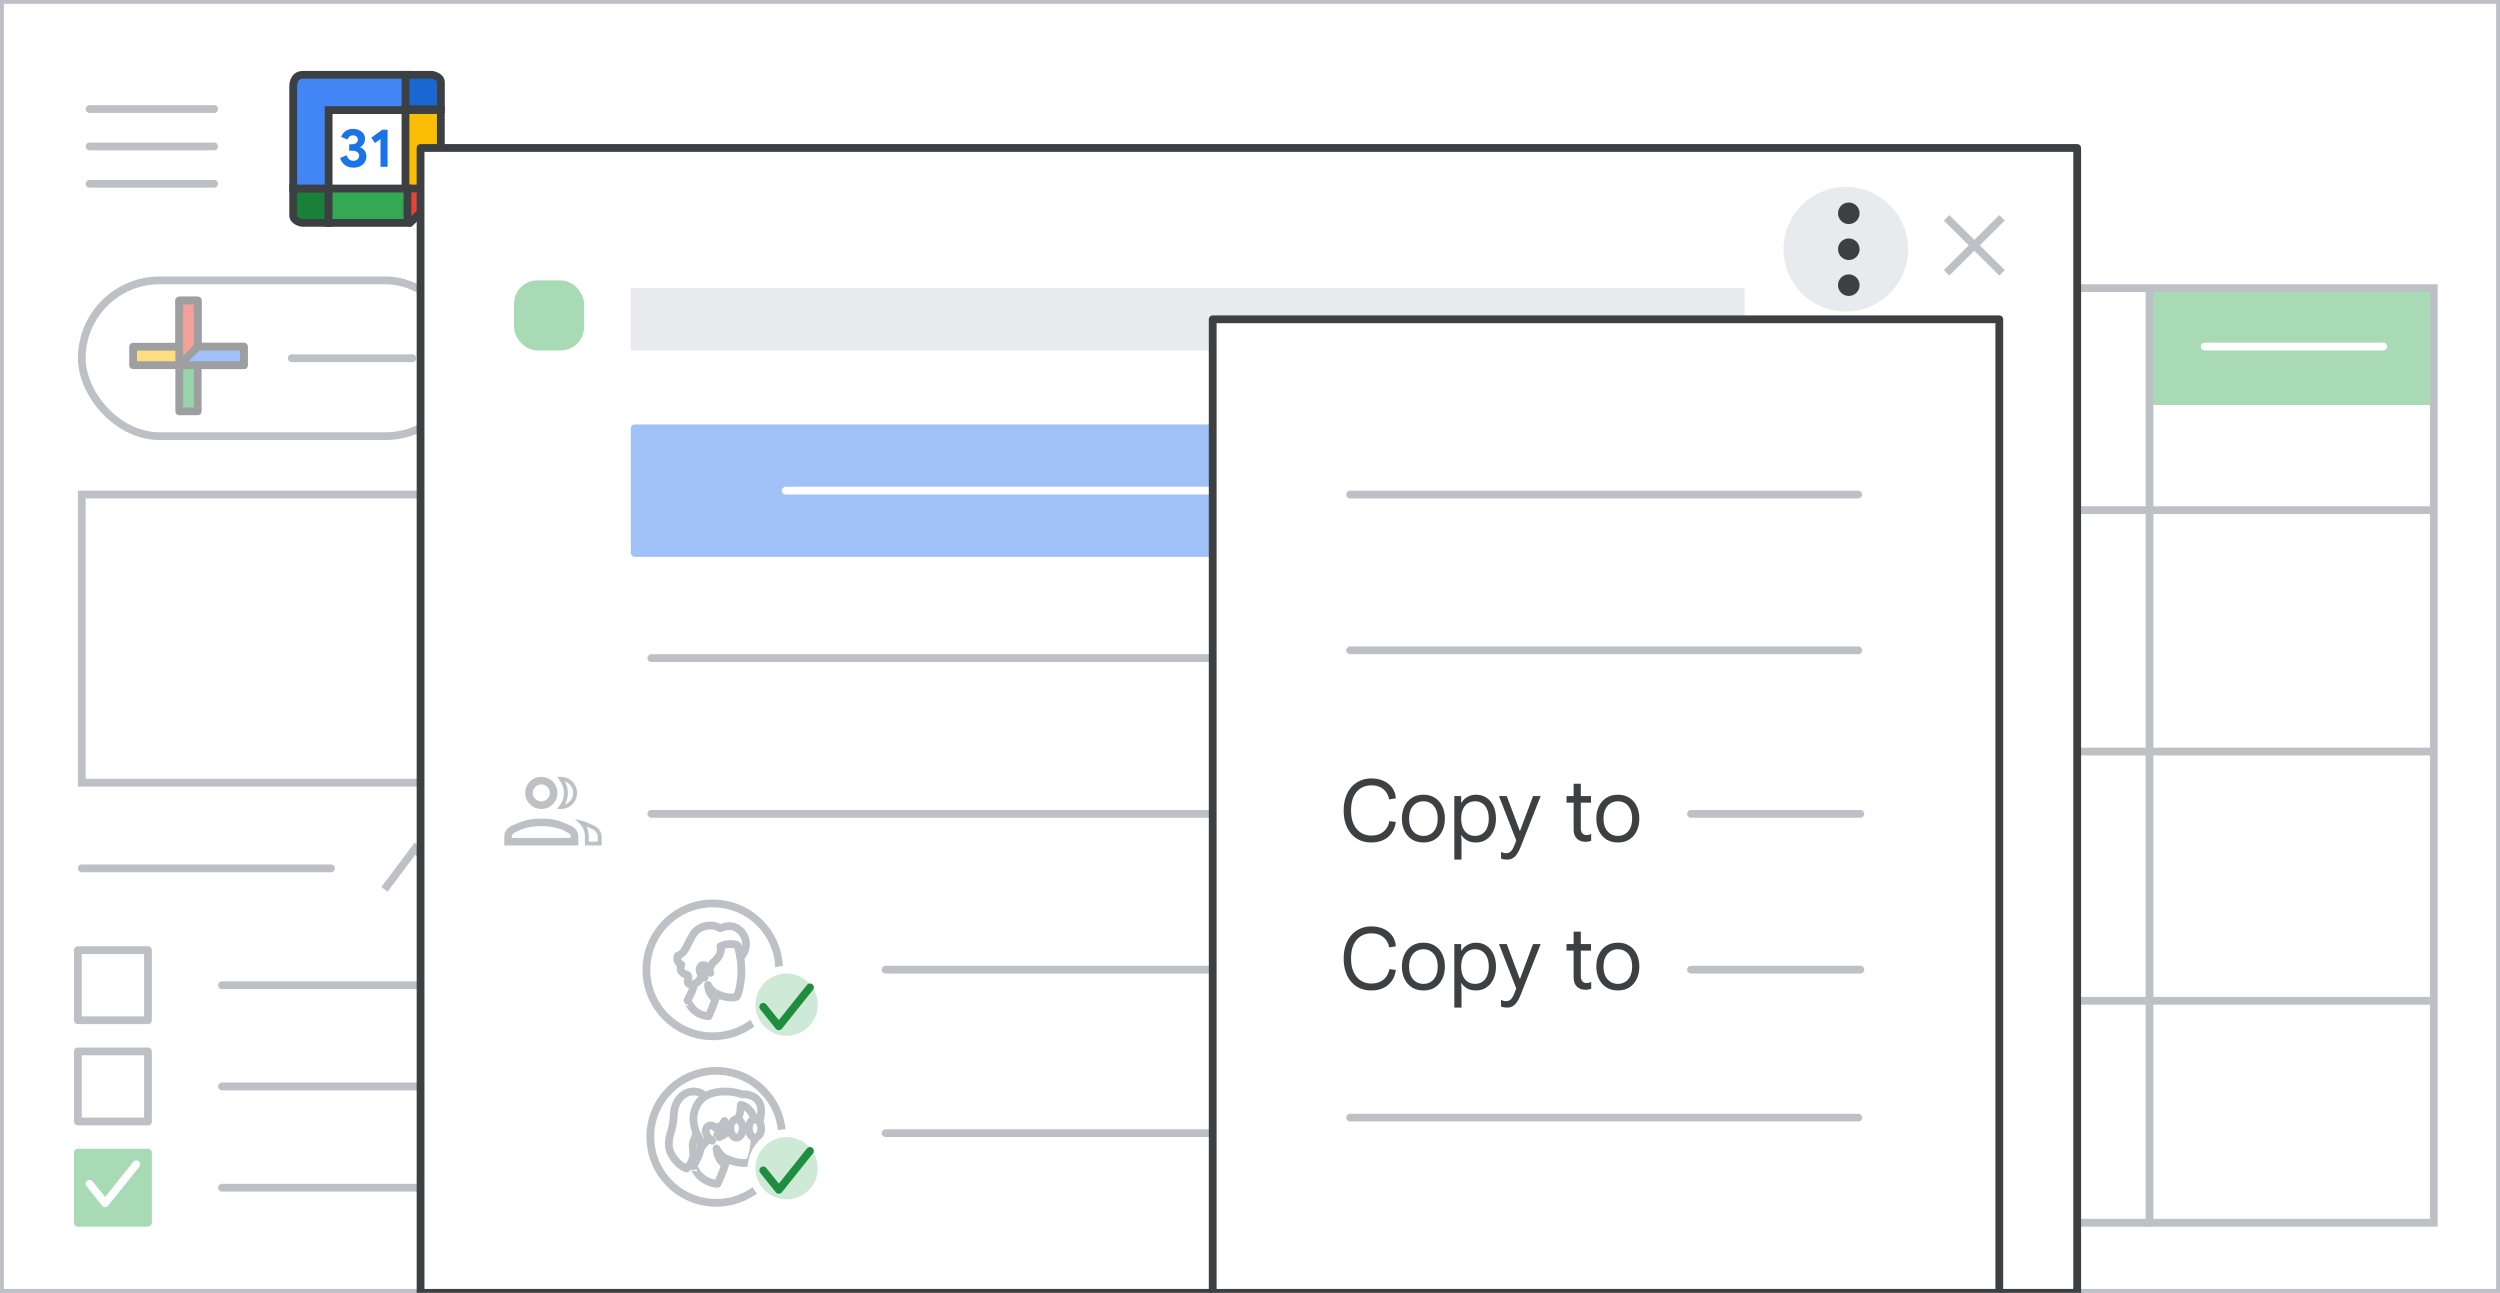 <svg width="321" height="166" viewBox="0 0 321 166" fill="none" xmlns="http://www.w3.org/2000/svg">
<rect x="0" y="0" width="321" height="166" fill="#333333" stroke="none"/>
<g id="calendar-sw-copy-to" clip-path="url(#clip0_1_44254)">
<rect id="border and background" width="321" height="166" fill="white" stroke="#BDC1C6" stroke-linejoin="round"/>
<g id="compose button">
<rect id="Rectangle Copy" x="10.5" y="36" width="49" height="20" rx="10" fill="white" stroke="#BDC1C6"/>
<path id="Line Copy 7" d="M37.45 46H52.955" stroke="#BDC1C6" stroke-linecap="round"/>
<g id="Plus" opacity="0.5">
<g id="Group">
<g id="Rectangle 2">
<rect id="Rectangle" x="23.018" y="38.593" width="2.37" height="14.222" fill="#34A853" stroke="#3C4043" stroke-linejoin="round"/>
</g>
<rect id="Rectangle_2" x="31.315" y="44.519" width="2.37" height="14.222" transform="rotate(90 31.315 44.519)" fill="#FBBC04" stroke="#3C4043" stroke-linejoin="round"/>
<path id="Rectangle_3" fill-rule="evenodd" clip-rule="evenodd" d="M23.018 38.593H25.389V45.704L23.018 46.889V38.593Z" fill="#EA4335" stroke="#3C4043" stroke-linejoin="round"/>
<path id="Rectangle_4" fill-rule="evenodd" clip-rule="evenodd" d="M31.315 44.519V46.889H23.018L25.389 44.519H31.315Z" fill="#4285F4" stroke="#3C4043" stroke-linejoin="round"/>
</g>
</g>
</g>
<rect id="Rectangle_5" x="145" y="106" width="35" height="15" fill="#FDE293"/>
<rect id="Rectangle_6" x="104" y="65" width="35" height="11" fill="#BDC1C6"/>
<rect id="Rectangle_7" opacity="0.8" x="139" y="117" width="34" height="11" fill="#BDC1C6"/>
<rect id="Rectangle_8" x="276" y="37" width="36" height="15" fill="#A8DAB5"/>
<path id="Line 25" d="M283.091 44.5H306" stroke="white" stroke-linecap="round"/>
<g id="calendar grid">
<path id="Line 4" d="M70.632 65.5H312" stroke="#BDC1C6" stroke-linecap="square"/>
<path id="Line 4_2" d="M70.632 96.5H312" stroke="#BDC1C6" stroke-linecap="square"/>
<path id="Line 4_3" d="M70.632 128.5H312" stroke="#BDC1C6" stroke-linecap="square"/>
<path id="Line" d="M104 38V156.998" stroke="#BDC1C6" stroke-linecap="square"/>
<path id="Line_2" d="M139 38V156.998" stroke="#BDC1C6" stroke-linecap="square"/>
<path id="Line_3" d="M173 38V156.998" stroke="#BDC1C6" stroke-linecap="square"/>
<path id="Line_4" d="M209 38V156.998" stroke="#BDC1C6" stroke-linecap="square"/>
<path id="Line_5" d="M244 38V156.998" stroke="#BDC1C6" stroke-linecap="square"/>
<path id="Line_6" d="M276 38V156.998" stroke="#BDC1C6" stroke-linecap="square"/>
</g>
<rect id="calendar border" x="70.5" y="37" width="242" height="120" stroke="#BDC1C6"/>
<path id="Line Copy 6" d="M28.5 126.5H57.5" stroke="#BDC1C6" stroke-linecap="round"/>
<path id="Line Copy 6_2" d="M28.5 139.5H57.5" stroke="#BDC1C6" stroke-linecap="round"/>
<path id="Line Copy 6_3" d="M28.5 152.5H57.5" stroke="#BDC1C6" stroke-linecap="round"/>
<rect id="checkbox" x="10" y="122" width="9" height="9" stroke="#BDC1C6" stroke-linejoin="round"/>
<rect id="checkbox_2" x="10" y="135" width="9" height="9" stroke="#BDC1C6" stroke-linejoin="round"/>
<rect id="checkbox_3" x="10" y="148" width="9" height="9" fill="#A8DAB5" stroke="#A8DAB5" stroke-linejoin="round"/>
<path id="checkmark" d="M11.5 152L13.5 154.5L17.5 149.5" stroke="white" stroke-linecap="round" stroke-linejoin="round"/>
<g id="my calendars">
<path id="my calendars arrow" d="M49.365 114.191L53.288 108.96L57.865 114.191" stroke="#BDC1C6"/>
<path id="my calendars line" d="M10.5 111.5H42.5" stroke="#BDC1C6" stroke-linecap="round"/>
</g>
<g id="Calendar icon - illustrated">
<path id="Path 5" fill-rule="evenodd" clip-rule="evenodd" d="M37.647 24.206H42.195V28.616H38.79C38.79 28.616 37.646 28.438 37.646 27.66C37.646 26.882 37.647 24.206 37.647 24.206Z" fill="#188038" stroke="#3C4043"/>
<rect id="white bg" x="42.195" y="14.031" width="10.435" height="10.435" fill="white"/>
<path id="Path" fill-rule="evenodd" clip-rule="evenodd" d="M52.318 14.134H42.195V24.206H37.647V11.05C37.647 11.05 37.611 9.605 38.893 9.605C40.175 9.605 52.318 9.605 52.318 9.605V14.134Z" fill="#4285F4" stroke="#3C4043"/>
<g id="31">
<path id="Path_2" d="M45.377 21.53C44.973 21.53 44.617 21.423 44.309 21.21C44 20.996 43.788 20.686 43.672 20.277L44.535 19.937C44.59 20.164 44.69 20.339 44.834 20.462C44.978 20.585 45.159 20.646 45.377 20.646C45.576 20.646 45.749 20.586 45.895 20.465C46.041 20.345 46.114 20.192 46.114 20.006C46.114 19.807 46.036 19.648 45.881 19.53C45.725 19.411 45.516 19.352 45.251 19.352H44.841V18.524H45.217C45.421 18.524 45.593 18.474 45.735 18.371C45.876 18.269 45.947 18.121 45.947 17.926C45.947 17.768 45.889 17.639 45.773 17.537C45.657 17.435 45.509 17.384 45.328 17.384C45.138 17.384 44.985 17.435 44.869 17.537C44.753 17.639 44.672 17.766 44.625 17.919L43.797 17.578C43.895 17.3 44.075 17.059 44.337 16.855C44.599 16.651 44.931 16.549 45.335 16.549C45.632 16.549 45.897 16.605 46.131 16.716C46.365 16.827 46.547 16.979 46.677 17.171C46.807 17.364 46.872 17.581 46.872 17.822C46.872 18.077 46.813 18.295 46.695 18.476C46.577 18.657 46.434 18.789 46.267 18.872V18.928C46.499 19.021 46.687 19.167 46.83 19.366C46.974 19.566 47.046 19.807 47.046 20.09C47.046 20.363 46.977 20.609 46.837 20.827C46.698 21.045 46.502 21.217 46.25 21.342C45.997 21.467 45.706 21.53 45.377 21.53Z" fill="#1A73E8"/>
<path id="Path_3" d="M48.855 17.85L48.139 18.371L47.679 17.669L49.078 16.66H49.767V21.418H48.855V17.85Z" fill="#1A73E8"/>
</g>
<path id="Path 5_2" fill-rule="evenodd" clip-rule="evenodd" d="M56.612 14.015H52.064V9.605H55.469C55.469 9.605 56.613 9.783 56.613 10.561C56.613 11.339 56.612 14.015 56.612 14.015Z" fill="#1967D2" stroke="#3C4043"/>
<path id="Path 3" fill-rule="evenodd" clip-rule="evenodd" d="M52.065 29V24.324H56.95L52.065 29Z" fill="#EA4335"/>
<path id="Line_7" d="M56.6 24.652L52.653 28.617" stroke="#3C4043" stroke-linecap="round"/>
<path id="Path 2" fill-rule="evenodd" clip-rule="evenodd" d="M52.065 14.134H56.605V24.206H52.065L52.065 14.134Z" fill="#FBBC04" stroke="#3C4043"/>
<path id="Path 4" fill-rule="evenodd" clip-rule="evenodd" d="M42.195 24.206V28.616H52.318V24.206H42.195Z" fill="#34A853" stroke="#3C4043"/>
</g>
<rect id="Rectangle_9" x="10.5" y="63.5" width="47" height="37" stroke="#BDC1C6"/>
<g id="popup">
<rect id="popup bg" x="54" y="19" width="212.711" height="147" fill="white"/>
<circle id="Oval" cx="237" cy="32" r="8" fill="#E8EAED"/>
<g id="UI/header-light-grey">
<rect id="Rectangle_10" x="81" y="37" width="143" height="8" fill="#E8EAED"/>
</g>
<rect id="Rectangle_11" x="66" y="36" width="9" height="9" rx="3" fill="#A8DAB5"/>
<g id="group_BASELINE_P900_24dp">
<path id="Shape" d="M68.219 103.09L68.395 102.913L68.395 102.913L68.219 103.09ZM68.219 100.528L68.395 100.705L68.395 100.705L68.219 100.528ZM70.79 100.528L70.967 100.351L70.79 100.528ZM70.79 103.09L70.614 102.913L70.79 103.09ZM65 108.308H64.75V108.558H65V108.308ZM74.008 108.308V108.558H74.258V108.308H74.008ZM73.782 106.708L73.98 106.555L73.979 106.555L73.782 106.708ZM73.168 106.231L73.276 106.005L73.274 106.004L73.168 106.231ZM71.546 105.602L71.619 105.363L71.619 105.363L71.546 105.602ZM67.463 105.602L67.39 105.363L67.39 105.363L67.463 105.602ZM65.84 106.231L65.734 106.004L65.733 106.005L65.84 106.231ZM65.227 106.708L65.425 106.861L65.425 106.861L65.227 106.708ZM74.647 105.628L74.71 105.386L73.817 105.154L74.471 105.805L74.647 105.628ZM75.403 105.887L75.502 105.658L75.502 105.657L75.403 105.887ZM75.168 106.432L74.936 106.523L75.168 106.432ZM75.353 108.308H75.103V108.558H75.353V108.308ZM77 108.308V108.558H77.25V108.308H77ZM76.773 106.733L76.569 106.878L76.569 106.879L76.773 106.733ZM76.16 106.231L76.052 106.456V106.456L76.16 106.231ZM73.311 103.09L73.135 102.913V102.913L73.311 103.09ZM73.311 100.528L73.135 100.705V100.705L73.311 100.528ZM72.025 100V99.75H71.541L71.821 100.145L72.025 100ZM72.488 100.854L72.721 100.763L72.721 100.763L72.488 100.854ZM72.496 102.772L72.731 102.858L72.731 102.858L72.496 102.772ZM72.025 103.618L71.829 103.463L71.511 103.868H72.025V103.618ZM73.538 107.839V108.089H73.788V107.839H73.538ZM65.471 107.839H65.221V108.089H65.471V107.839ZM73.412 107.001L73.619 106.86L73.618 106.86L73.412 107.001ZM72.933 106.633L72.813 106.852L72.817 106.854L72.933 106.633ZM71.42 106.038L71.483 105.796L71.483 105.796L71.42 106.038ZM67.588 106.038L67.525 105.796L67.525 105.796L67.588 106.038ZM66.076 106.633L66.191 106.854L66.195 106.852L66.076 106.633ZM65.597 107.001L65.803 107.143L65.803 107.142L65.597 107.001ZM70.454 102.755L70.631 102.932L70.454 102.755ZM68.555 102.755L68.732 102.578L68.731 102.578L68.555 102.755ZM68.555 100.863L68.731 101.04L68.732 101.04L68.555 100.863ZM70.454 100.863L70.631 100.686L70.454 100.863ZM68.042 103.267C68.442 103.666 68.935 103.868 69.504 103.868V103.368C69.065 103.368 68.701 103.218 68.395 102.913L68.042 103.267ZM67.439 101.809C67.439 102.377 67.642 102.868 68.043 103.267L68.395 102.913C68.09 102.609 67.939 102.246 67.939 101.809H67.439ZM68.043 100.351C67.642 100.75 67.439 101.241 67.439 101.809H67.939C67.939 101.372 68.09 101.009 68.395 100.705L68.043 100.351ZM69.504 99.75C68.935 99.75 68.442 99.952 68.042 100.351L68.395 100.705C68.701 100.4 69.065 100.25 69.504 100.25V99.75ZM70.967 100.351C70.566 99.952 70.074 99.75 69.504 99.75V100.25C69.943 100.25 70.308 100.4 70.614 100.705L70.967 100.351ZM71.569 101.809C71.569 101.241 71.367 100.75 70.967 100.351L70.614 100.705C70.919 101.009 71.069 101.372 71.069 101.809H71.569ZM70.967 103.267C71.367 102.868 71.569 102.377 71.569 101.809H71.069C71.069 102.246 70.919 102.609 70.614 102.913L70.967 103.267ZM69.504 103.868C70.074 103.868 70.566 103.666 70.967 103.267L70.614 102.913C70.308 103.218 69.943 103.368 69.504 103.368V103.868ZM65.25 108.308V107.437H64.75V108.308H65.25ZM74.008 108.058H65V108.558H74.008V108.058ZM73.758 107.437V108.308H74.258V107.437H73.758ZM73.584 106.861C73.696 107.005 73.758 107.192 73.758 107.437H74.258C74.258 107.101 74.17 106.802 73.98 106.555L73.584 106.861ZM73.061 106.456C73.288 106.565 73.46 106.701 73.584 106.861L73.979 106.555C73.8 106.324 73.563 106.142 73.276 106.005L73.061 106.456ZM71.473 105.841C71.993 106 72.523 106.205 73.062 106.457L73.274 106.004C72.715 105.743 72.163 105.529 71.619 105.363L71.473 105.841ZM69.504 105.61C70.32 105.61 70.973 105.69 71.473 105.842L71.619 105.363C71.055 105.192 70.347 105.11 69.504 105.11V105.61ZM67.535 105.842C68.035 105.69 68.689 105.61 69.504 105.61V105.11C68.661 105.11 67.954 105.192 67.39 105.363L67.535 105.842ZM65.946 106.457C66.486 106.205 67.015 106 67.535 105.841L67.39 105.363C66.845 105.529 66.293 105.743 65.734 106.004L65.946 106.457ZM65.425 106.861C65.549 106.701 65.72 106.565 65.948 106.456L65.733 106.005C65.445 106.142 65.208 106.324 65.029 106.555L65.425 106.861ZM65.25 107.437C65.25 107.192 65.313 107.005 65.425 106.861L65.03 106.555C64.838 106.801 64.75 107.101 64.75 107.437H65.25ZM74.584 105.87C74.83 105.934 75.07 106.016 75.305 106.117L75.502 105.657C75.244 105.547 74.98 105.456 74.71 105.386L74.584 105.87ZM75.401 106.34C75.266 105.997 75.073 105.7 74.823 105.451L74.471 105.805C74.669 106.002 74.824 106.241 74.936 106.523L75.401 106.34ZM75.603 107.437C75.603 107.05 75.536 106.684 75.401 106.34L74.936 106.523C75.046 106.805 75.103 107.109 75.103 107.437H75.603ZM75.603 108.308V107.437H75.103V108.308H75.603ZM77 108.058H75.353V108.558H77V108.058ZM76.75 107.437V108.308H77.25V107.437H76.75ZM76.569 106.879C76.691 107.049 76.75 107.233 76.75 107.437H77.25C77.25 107.127 77.157 106.842 76.976 106.588L76.569 106.879ZM76.052 106.456C76.275 106.563 76.445 106.704 76.569 106.878L76.976 106.588C76.798 106.338 76.559 106.144 76.267 106.005L76.052 106.456ZM75.304 106.117C75.548 106.222 75.797 106.335 76.052 106.456L76.267 106.005C76.007 105.881 75.752 105.765 75.502 105.658L75.304 106.117ZM73.59 101.809C73.59 102.246 73.44 102.609 73.135 102.913L73.488 103.267C73.888 102.868 74.09 102.377 74.09 101.809H73.59ZM73.135 100.705C73.44 101.009 73.59 101.372 73.59 101.809H74.09C74.09 101.241 73.888 100.75 73.488 100.351L73.135 100.705ZM72.025 100.25C72.464 100.25 72.829 100.4 73.135 100.705L73.488 100.351C73.087 99.952 72.595 99.75 72.025 99.75V100.25ZM72.721 100.763C72.595 100.442 72.431 100.14 72.229 99.855L71.821 100.145C72 100.396 72.145 100.663 72.255 100.945L72.721 100.763ZM72.914 101.809C72.914 101.444 72.85 101.095 72.721 100.763L72.255 100.945C72.361 101.216 72.414 101.504 72.414 101.809H72.914ZM72.731 102.858C72.853 102.523 72.914 102.172 72.914 101.809H72.414C72.414 102.115 72.363 102.408 72.261 102.687L72.731 102.858ZM72.222 103.772C72.44 103.495 72.61 103.19 72.731 102.858L72.261 102.687C72.158 102.969 72.014 103.227 71.829 103.463L72.222 103.772ZM73.135 102.913C72.829 103.218 72.464 103.368 72.025 103.368V103.868C72.595 103.868 73.087 103.666 73.488 103.267L73.135 102.913ZM73.538 107.589H65.471V108.089H73.538V107.589ZM73.288 107.437V107.839H73.788V107.437H73.288ZM73.206 107.142C73.258 107.218 73.288 107.313 73.288 107.437H73.788C73.788 107.226 73.734 107.03 73.619 106.86L73.206 107.142ZM72.817 106.854C73.04 106.971 73.156 107.071 73.206 107.143L73.618 106.86C73.499 106.686 73.296 106.54 73.049 106.411L72.817 106.854ZM71.357 106.28C71.876 106.415 72.361 106.606 72.813 106.852L73.052 106.413C72.563 106.146 72.04 105.941 71.483 105.796L71.357 106.28ZM69.504 106.079C70.229 106.079 70.846 106.147 71.358 106.28L71.483 105.796C70.919 105.65 70.258 105.579 69.504 105.579V106.079ZM67.651 106.28C68.163 106.147 68.779 106.079 69.504 106.079V105.579C68.75 105.579 68.089 105.65 67.525 105.796L67.651 106.28ZM66.195 106.852C66.647 106.606 67.132 106.415 67.651 106.28L67.525 105.796C66.968 105.941 66.445 106.146 65.956 106.413L66.195 106.852ZM65.803 107.142C65.852 107.07 65.968 106.971 66.191 106.854L65.96 106.411C65.713 106.54 65.509 106.686 65.391 106.86L65.803 107.142ZM65.721 107.437C65.721 107.313 65.751 107.219 65.803 107.143L65.391 106.86C65.275 107.029 65.221 107.225 65.221 107.437H65.721ZM65.721 107.839V107.437H65.221V107.839H65.721ZM69.504 103.399C69.941 103.399 70.32 103.241 70.631 102.932L70.278 102.578C70.061 102.794 69.807 102.899 69.504 102.899V103.399ZM68.378 102.932C68.688 103.241 69.068 103.399 69.504 103.399V102.899C69.201 102.899 68.948 102.794 68.732 102.578L68.378 102.932ZM67.91 101.809C67.91 102.245 68.068 102.624 68.379 102.932L68.731 102.578C68.514 102.362 68.41 102.11 68.41 101.809H67.91ZM68.379 100.686C68.068 100.994 67.91 101.373 67.91 101.809H68.41C68.41 101.508 68.514 101.256 68.731 101.04L68.379 100.686ZM69.504 100.219C69.068 100.219 68.688 100.377 68.378 100.686L68.732 101.04C68.948 100.824 69.201 100.719 69.504 100.719V100.219ZM70.631 100.686C70.32 100.377 69.941 100.219 69.504 100.219V100.719C69.807 100.719 70.061 100.824 70.278 101.04L70.631 100.686ZM71.099 101.809C71.099 101.373 70.94 100.995 70.631 100.686L70.278 101.04C70.494 101.256 70.599 101.507 70.599 101.809H71.099ZM70.631 102.932C70.94 102.623 71.099 102.244 71.099 101.809H70.599C70.599 102.11 70.494 102.362 70.278 102.578L70.631 102.932Z" fill="#BDC1C6"/>
</g>
<g id="UI button" opacity="0.5">
<rect id="Rectangle_12" x="81.5" y="55" width="112" height="16" fill="#4285F4" stroke="#4285F4" stroke-linejoin="round"/>
<path id="Line_8" d="M100.885 63H174.427" stroke="white" stroke-linecap="round"/>
</g>
<rect id="popup border" x="54" y="19" width="212.711" height="147" stroke="#3C4043" stroke-linejoin="round"/>
<g id="People/profile1 greyscale">
<ellipse id="Oval_2" cx="91.521" cy="124.53" rx="8.521" ry="8.53" fill="white" stroke="#BDC1C6"/>
<g id="Group 25">
<path id="Stroke 3" fill-rule="evenodd" clip-rule="evenodd" d="M90.982 130.492C90.982 130.492 91.688 129.024 92.034 127.612C92.034 127.612 93.514 128.339 94.566 127.99C94.566 127.99 95.022 127.347 95.174 125.32C95.257 124.299 95.119 122.747 94.842 121.797C94.538 120.72 93.5 119.993 91.799 120.259C89.488 120.608 88.423 121.894 88.852 124.117C89.35 126.76 89.087 126.76 88.284 128.465C88.298 128.465 88.852 130.31 90.982 130.492Z" stroke="#BDC1C6" stroke-linecap="round" stroke-linejoin="round"/>
<path id="Stroke 5" d="M90.761 124.145C90.761 124.145 90.553 123.88 90.263 123.921C89.972 123.963 89.778 124.257 89.806 124.579C89.82 124.9 90.124 125.347 90.47 125.529" stroke="#BDC1C6" stroke-linecap="round" stroke-linejoin="round"/>
<path id="Fill 7" fill-rule="evenodd" clip-rule="evenodd" d="M91.868 128.227C91.868 128.227 91.024 127.864 90.899 126.48C90.899 126.48 91.314 127.305 92.048 127.612C92.048 127.612 92.006 127.766 91.978 127.892C91.923 128.032 91.868 128.227 91.868 128.227Z" fill="#BDC1C6"/>
<path id="Stroke 9" fill-rule="evenodd" clip-rule="evenodd" d="M91.868 128.227C91.868 128.227 91.024 127.864 90.899 126.48C90.899 126.48 91.314 127.305 92.048 127.612C92.048 127.612 92.006 127.766 91.978 127.892C91.923 128.032 91.868 128.227 91.868 128.227Z" stroke="#BDC1C6" stroke-linecap="round" stroke-linejoin="round"/>
<path id="Fill 11" fill-rule="evenodd" clip-rule="evenodd" d="M90.055 125.166C90.055 125.166 89.972 126.298 88.769 126.41C88.575 126.424 88.132 126.312 88.353 125.725C88.478 125.417 88.367 125.152 88.063 125.11C87.731 125.054 87.15 124.676 87.482 123.852C87.482 123.852 86.721 123.516 87.025 122.719C87.025 122.719 87.371 122.663 87.828 122.118C88.132 121.74 88.395 120.999 88.976 120.021C89.682 118.819 91.425 118.511 92.49 119.196C92.49 119.196 94.012 118.315 95.188 119.643C96.226 120.832 95.742 122.342 95.064 122.915C95.064 122.915 94.912 121.74 94.662 121.349C94.662 121.349 93.597 120.958 92.504 121.503C92.504 121.503 92.947 122.495 91.522 123.614C91.522 123.614 90.858 124.481 91.217 124.914C91.217 124.914 90.719 124.676 90.775 124.145C90.775 124.145 90.636 123.921 90.277 123.921C90.069 123.921 89.82 124.159 89.82 124.579C89.806 124.816 90.055 125.166 90.055 125.166Z" fill="white"/>
<path id="Stroke 13" fill-rule="evenodd" clip-rule="evenodd" d="M90.055 125.166C90.055 125.166 89.972 126.298 88.769 126.41C88.575 126.424 88.132 126.312 88.353 125.725C88.478 125.417 88.367 125.152 88.063 125.11C87.731 125.054 87.15 124.676 87.482 123.852C87.482 123.852 86.721 123.516 87.025 122.719C87.025 122.719 87.371 122.663 87.828 122.118C88.132 121.74 88.395 120.999 88.976 120.021C89.682 118.819 91.425 118.511 92.49 119.196C92.49 119.196 94.012 118.315 95.188 119.643C96.226 120.832 95.742 122.342 95.064 122.915C95.064 122.915 94.912 121.74 94.662 121.349C94.662 121.349 93.597 120.958 92.504 121.503C92.504 121.503 92.947 122.495 91.522 123.614C91.522 123.614 90.858 124.481 91.217 124.914C91.217 124.914 90.719 124.676 90.775 124.145C90.775 124.145 90.636 123.921 90.277 123.921C90.069 123.921 89.82 124.159 89.82 124.579C89.806 124.816 90.055 125.166 90.055 125.166Z" stroke="#BDC1C6" stroke-linecap="round" stroke-linejoin="round"/>
</g>
</g>
<g id="People/profile8 greyscale">
<g id="Group 22 Copy 7">
<ellipse id="Oval_3" cx="91.963" cy="145.972" rx="8.463" ry="8.472" fill="white" stroke="#BDC1C6"/>
</g>
<path id="Fill 1" fill-rule="evenodd" clip-rule="evenodd" d="M90.825 141.093C90.825 141.093 90.224 140.064 88.931 140.155C87.637 140.245 86.559 141.365 86.497 143.301C86.436 145.237 85.789 145.706 85.881 147.083C85.974 148.459 87.283 149.761 88.16 150.033C88.16 150.033 88.576 149.624 88.761 149.246C89.023 148.702 89.085 148.384 88.961 147.325C88.884 146.614 89.131 146.463 89.547 145.253C89.963 144.043 91.549 142.696 90.825 141.093Z" fill="white"/>
<path id="Stroke 3_2" fill-rule="evenodd" clip-rule="evenodd" d="M90.825 141.093C90.825 141.093 90.224 140.064 88.931 140.155C87.637 140.245 86.559 141.365 86.497 143.301C86.436 145.237 85.789 145.706 85.881 147.083C85.974 148.459 87.283 149.761 88.16 150.033C88.16 150.033 88.576 149.624 88.761 149.246C89.023 148.702 89.085 148.384 88.961 147.325C88.884 146.614 89.131 146.463 89.547 145.253C89.963 144.043 91.549 142.696 90.825 141.093Z" stroke="#BDC1C6" stroke-linecap="round" stroke-linejoin="round"/>
<path id="Fill 5" fill-rule="evenodd" clip-rule="evenodd" d="M92.12 152.01C92.12 152.01 92.927 150.374 93.323 148.8C93.323 148.8 95.016 149.61 96.218 149.221C96.218 149.221 96.74 148.504 96.915 146.245C97.009 145.108 96.851 143.379 96.535 142.319C96.187 141.12 95 140.31 93.054 140.606C90.412 140.995 89.193 142.429 89.684 144.905C90.253 147.85 89.953 147.85 89.035 149.751C89.051 149.735 89.7 151.791 92.12 152.01Z" fill="white"/>
<path id="Stroke 7" fill-rule="evenodd" clip-rule="evenodd" d="M92.12 152.01C92.12 152.01 92.927 150.374 93.323 148.8C93.323 148.8 95.016 149.61 96.218 149.221C96.218 149.221 96.74 148.504 96.915 146.245C97.009 145.108 96.851 143.379 96.535 142.319C96.187 141.12 95 140.31 93.054 140.606C90.412 140.995 89.193 142.429 89.684 144.905C90.253 147.85 89.953 147.85 89.035 149.751C89.051 149.735 89.7 151.791 92.12 152.01Z" stroke="#BDC1C6" stroke-linecap="round" stroke-linejoin="round"/>
<path id="Fill 9" fill-rule="evenodd" clip-rule="evenodd" d="M93 149.44C93 149.44 92.129 149.029 92 147.463C92 147.463 92.429 148.396 93.186 148.744C93.186 148.744 93.143 148.918 93.115 149.06C93.057 149.234 93 149.44 93 149.44Z" fill="#BDC1C6"/>
<path id="Stroke 11" fill-rule="evenodd" clip-rule="evenodd" d="M93 149.44C93 149.44 92.129 149.029 92 147.463C92 147.463 92.429 148.396 93.186 148.744C93.186 148.744 93.143 148.918 93.115 149.06C93.057 149.234 93 149.44 93 149.44Z" stroke="#BDC1C6" stroke-linecap="round" stroke-linejoin="round"/>
<path id="Stroke 13_2" d="M94.174 144.913L91.802 144.874" stroke="#BDC1C6" stroke-linecap="round" stroke-linejoin="round"/>
<path id="Fill 15" fill-rule="evenodd" clip-rule="evenodd" d="M90.089 147.265C90.089 147.265 91.634 145.545 91.965 144.81C91.965 144.81 92.785 144.622 93.021 143.934C93.021 143.934 93.132 145.482 92.327 146.014C92.327 146.014 95.133 144.982 95.118 141.87C95.118 141.87 95.448 141.885 95.78 142.12C96.505 142.62 97.246 143.856 97.041 145.373C97.041 145.373 98.239 142.886 97.482 141.541C96.788 140.337 95.228 140.509 95.228 140.509C95.228 140.509 94.408 140.149 93.084 140.149C91.271 140.149 90.026 140.806 89.427 142.026C88.828 143.246 89.049 144.247 89.222 144.919C89.396 145.592 90.105 146.515 90.089 147.265Z" fill="white"/>
<path id="Stroke 17" fill-rule="evenodd" clip-rule="evenodd" d="M90.089 147.265C90.089 147.265 91.634 145.545 91.965 144.81C91.965 144.81 92.785 144.622 93.021 143.934C93.021 143.934 93.132 145.482 92.327 146.014C92.327 146.014 95.133 144.982 95.118 141.87C95.118 141.87 95.448 141.885 95.78 142.12C96.505 142.62 97.246 143.856 97.041 145.373C97.041 145.373 98.239 142.886 97.482 141.541C96.788 140.337 95.228 140.509 95.228 140.509C95.228 140.509 94.408 140.149 93.084 140.149C91.271 140.149 90.026 140.806 89.427 142.026C88.828 143.246 89.049 144.247 89.222 144.919C89.396 145.592 90.105 146.515 90.089 147.265Z" stroke="#BDC1C6" stroke-linecap="round" stroke-linejoin="round"/>
<path id="Fill 19" fill-rule="evenodd" clip-rule="evenodd" d="M94.57 146.079C95.007 146.079 95.36 145.548 95.36 144.893C95.36 144.238 95.007 143.707 94.57 143.707C94.133 143.707 93.779 144.238 93.779 144.893C93.779 145.548 94.133 146.079 94.57 146.079Z" fill="white"/>
<path id="Stroke 21" fill-rule="evenodd" clip-rule="evenodd" d="M94.57 146.079C95.007 146.079 95.36 145.548 95.36 144.893C95.36 144.238 95.007 143.707 94.57 143.707C94.133 143.707 93.779 144.238 93.779 144.893C93.779 145.548 94.133 146.079 94.57 146.079Z" stroke="#BDC1C6" stroke-linecap="round"/>
<path id="Fill 23" fill-rule="evenodd" clip-rule="evenodd" d="M96.942 146.079C97.379 146.079 97.733 145.548 97.733 144.893C97.733 144.238 97.379 143.707 96.942 143.707C96.505 143.707 96.151 144.238 96.151 144.893C96.151 145.548 96.505 146.079 96.942 146.079Z" fill="white"/>
<path id="Stroke 25" fill-rule="evenodd" clip-rule="evenodd" d="M96.942 146.079C97.379 146.079 97.733 145.548 97.733 144.893C97.733 144.238 97.379 143.707 96.942 143.707C96.505 143.707 96.151 144.238 96.151 144.893C96.151 145.548 96.505 146.079 96.942 146.079Z" stroke="#BDC1C6" stroke-linecap="round"/>
<path id="Stroke 27" d="M95.954 144.893H95.558" stroke="#BDC1C6" stroke-linecap="round" stroke-linejoin="round"/>
<path id="Fill 29" fill-rule="evenodd" clip-rule="evenodd" d="M91.802 144.778C91.802 144.778 91.545 144.452 91.185 144.503C90.825 144.555 90.585 144.915 90.62 145.309C90.637 145.703 91.014 146.252 91.442 146.475" fill="white"/>
<path id="Stroke 31" d="M91.802 144.778C91.802 144.778 91.545 144.452 91.185 144.503C90.825 144.555 90.585 144.915 90.62 145.309C90.637 145.703 91.014 146.252 91.442 146.475" stroke="#BDC1C6" stroke-linecap="round" stroke-linejoin="round"/>
</g>
<path id="add title text line" d="M113.71 124.5H192.79" stroke="#BDC1C6" stroke-linecap="round"/>
<path id="add title text line_2" d="M83.63 104.5H193.084" stroke="#BDC1C6" stroke-linecap="round"/>
<path id="add title text line_3" d="M83.63 84.5H193.084" stroke="#BDC1C6" stroke-linecap="round"/>
<path id="add title text line_4" d="M113.71 145.5H192.79" stroke="#BDC1C6" stroke-linecap="round"/>
<g id="Icons/close-sm">
<path id="Line 8" d="M250.292 28.318L256.708 34.682" stroke="#BDC1C6" stroke-linecap="square"/>
<path id="Line 8_2" d="M256.708 28.318L250.292 34.682" stroke="#BDC1C6" stroke-linecap="square"/>
</g>
<g id="Icons/menu-more-dark-grey">
<circle id="Oval_4" cx="237.385" cy="27.385" r="1.385" fill="#3C4043"/>
<circle id="Oval_5" cx="237.385" cy="32" r="1.385" fill="#3C4043"/>
<circle id="Oval_6" cx="237.385" cy="36.615" r="1.385" fill="#3C4043"/>
</g>
<g id="chat_bubble_BASELINE_P900_24dp">
<g id="Shape_2">
<path fill-rule="evenodd" clip-rule="evenodd" d="M221 109.383V99.083C221 98.772 221.103 98.514 221.309 98.308C221.514 98.103 221.772 98 222.083 98H231.917C232.228 98 232.486 98.103 232.692 98.308C232.897 98.514 233 98.772 233 99.083V106.25C233 106.561 232.897 106.82 232.692 107.025C232.486 107.231 232.228 107.333 231.917 107.333H223.05L221 109.383ZM222.583 106.667H231.917C232.028 106.667 232.125 106.625 232.208 106.541C232.292 106.458 232.333 106.361 232.333 106.25V99.083C232.333 98.972 232.292 98.875 232.208 98.792C232.125 98.708 232.028 98.667 231.917 98.667H222.083C221.972 98.667 221.875 98.708 221.792 98.792C221.708 98.875 221.667 98.972 221.667 99.083V106.25V106.55V106.667V107.583L222.583 106.667Z" fill="#041E49"/>
<path d="M221 109.383H220.9V109.625L221.071 109.454L221 109.383ZM221.309 98.308L221.379 98.379L221.309 98.308ZM232.692 98.308L232.763 98.237L232.763 98.237L232.692 98.308ZM232.692 107.025L232.763 107.096L232.763 107.096L232.692 107.025ZM223.05 107.333V107.233H223.009L222.979 107.263L223.05 107.333ZM222.583 106.667V106.567H222.542L222.513 106.596L222.583 106.667ZM232.208 106.541L232.137 106.47L232.137 106.471L232.208 106.541ZM232.208 98.792L232.137 98.862L232.137 98.863L232.208 98.792ZM221.792 98.792L221.863 98.863L221.863 98.862L221.792 98.792ZM221.667 107.583H221.567V107.825L221.737 107.654L221.667 107.583ZM220.9 99.083V109.383H221.1V99.083H220.9ZM221.238 98.237C221.012 98.463 220.9 98.748 220.9 99.083H221.1C221.1 98.797 221.194 98.564 221.379 98.379L221.238 98.237ZM222.083 97.9C221.748 97.9 221.463 98.012 221.238 98.237L221.379 98.379C221.565 98.194 221.797 98.1 222.083 98.1V97.9ZM231.917 97.9H222.083V98.1H231.917V97.9ZM232.763 98.237C232.537 98.012 232.252 97.9 231.917 97.9V98.1C232.203 98.1 232.436 98.194 232.621 98.379L232.763 98.237ZM233.1 99.083C233.1 98.748 232.988 98.463 232.763 98.237L232.621 98.379C232.806 98.564 232.9 98.797 232.9 99.083H233.1ZM233.1 106.25V99.083H232.9V106.25H233.1ZM232.763 107.096C232.988 106.87 233.1 106.586 233.1 106.25H232.9C232.9 106.537 232.806 106.769 232.621 106.955L232.763 107.096ZM231.917 107.433C232.252 107.433 232.537 107.322 232.763 107.096L232.621 106.955C232.436 107.14 232.203 107.233 231.917 107.233V107.433ZM223.05 107.433H231.917V107.233H223.05V107.433ZM221.071 109.454L223.121 107.404L222.979 107.263L220.929 109.313L221.071 109.454ZM231.917 106.567H222.583V106.767H231.917V106.567ZM232.137 106.471C232.071 106.537 231.999 106.567 231.917 106.567V106.767C232.056 106.767 232.178 106.713 232.279 106.612L232.137 106.471ZM232.233 106.25C232.233 106.333 232.203 106.405 232.137 106.47L232.279 106.612C232.38 106.512 232.433 106.389 232.433 106.25H232.233ZM232.233 99.083V106.25H232.433V99.083H232.233ZM232.137 98.863C232.203 98.928 232.233 99.001 232.233 99.083H232.433C232.433 98.944 232.38 98.822 232.279 98.721L232.137 98.863ZM231.917 98.767C231.999 98.767 232.071 98.797 232.137 98.862L232.279 98.722C232.178 98.62 232.056 98.567 231.917 98.567V98.767ZM222.083 98.767H231.917V98.567H222.083V98.767ZM221.863 98.862C221.929 98.797 222.001 98.767 222.083 98.767V98.567C221.944 98.567 221.822 98.62 221.721 98.722L221.863 98.862ZM221.767 99.083C221.767 99.001 221.797 98.928 221.863 98.863L221.721 98.721C221.62 98.822 221.567 98.944 221.567 99.083H221.767ZM221.767 106.25V99.083H221.567V106.25H221.767ZM221.767 106.55V106.25H221.567V106.55H221.767ZM221.767 106.667V106.55H221.567V106.667H221.767ZM221.767 107.583V106.667H221.567V107.583H221.767ZM222.513 106.596L221.596 107.513L221.737 107.654L222.654 106.737L222.513 106.596Z" fill="#979797"/>
</g>
</g>
<g id="content_copy_BASELINE_P900_24dp">
<g id="Shape_3">
<path fill-rule="evenodd" clip-rule="evenodd" d="M202.444 107.556C202.662 107.774 202.935 107.882 203.265 107.882H208.753C209.071 107.882 209.338 107.774 209.556 107.556C209.774 107.338 209.882 107.065 209.882 106.735V99.129C209.882 98.812 209.774 98.544 209.556 98.326C209.338 98.109 209.071 98 208.753 98H203.265C202.935 98 202.662 98.109 202.444 98.326C202.227 98.544 202.118 98.812 202.118 99.129V106.735C202.118 107.065 202.227 107.338 202.444 107.556ZM208.753 107.176H203.265C203.159 107.176 203.059 107.129 202.965 107.035C202.871 106.941 202.824 106.841 202.824 106.735V99.129C202.824 99.023 202.871 98.926 202.965 98.838C203.059 98.75 203.159 98.706 203.265 98.706H208.753C208.859 98.706 208.956 98.75 209.044 98.838C209.132 98.926 209.176 99.023 209.176 99.129V106.735C209.176 106.841 209.132 106.941 209.044 107.035C208.956 107.129 208.859 107.176 208.753 107.176ZM201.147 110C200.818 110 200.544 109.891 200.327 109.674C200.109 109.456 200 109.182 200 108.853V100.824H200.706V108.853C200.706 108.959 200.753 109.059 200.847 109.153C200.941 109.247 201.041 109.294 201.147 109.294H207.059V110H201.147Z" fill="#041E49"/>
<path d="M202.444 107.556L202.515 107.486V107.486L202.444 107.556ZM209.556 107.556L209.627 107.627L209.627 107.627L209.556 107.556ZM209.556 98.326L209.627 98.255L209.627 98.255L209.556 98.326ZM202.444 98.326L202.515 98.397L202.444 98.326ZM202.965 107.035L203.035 106.965L203.035 106.965L202.965 107.035ZM202.965 98.838L202.896 98.765L202.896 98.765L202.965 98.838ZM209.044 98.838L209.115 98.767L209.115 98.767L209.044 98.838ZM209.044 107.035L209.117 107.104L209.118 107.104L209.044 107.035ZM200.327 109.674L200.398 109.603L200.398 109.603L200.327 109.674ZM200 100.824V100.724H199.9V100.824H200ZM200.706 100.824H200.806V100.724H200.706V100.824ZM200.847 109.153L200.918 109.082L200.918 109.082L200.847 109.153ZM207.059 109.294H207.159V109.194H207.059V109.294ZM207.059 110V110.1H207.159V110H207.059ZM203.265 107.782C202.96 107.782 202.712 107.683 202.515 107.486L202.374 107.627C202.611 107.865 202.911 107.982 203.265 107.982V107.782ZM208.753 107.782H203.265V107.982H208.753V107.782ZM209.486 107.485C209.287 107.683 209.045 107.782 208.753 107.782V107.982C209.096 107.982 209.39 107.864 209.627 107.627L209.486 107.485ZM209.782 106.735C209.782 107.04 209.683 107.288 209.485 107.486L209.627 107.627C209.865 107.389 209.982 107.089 209.982 106.735H209.782ZM209.782 99.129V106.735H209.982V99.129H209.782ZM209.485 98.397C209.683 98.595 209.782 98.837 209.782 99.129H209.982C209.982 98.786 209.864 98.493 209.627 98.255L209.485 98.397ZM208.753 98.1C209.045 98.1 209.287 98.199 209.486 98.397L209.627 98.255C209.39 98.019 209.096 97.9 208.753 97.9V98.1ZM203.265 98.1H208.753V97.9H203.265V98.1ZM202.515 98.397C202.712 98.2 202.96 98.1 203.265 98.1V97.9C202.911 97.9 202.611 98.018 202.374 98.255L202.515 98.397ZM202.218 99.129C202.218 98.837 202.317 98.595 202.515 98.397L202.374 98.255C202.136 98.493 202.018 98.786 202.018 99.129H202.218ZM202.218 106.735V99.129H202.018V106.735H202.218ZM202.515 107.486C202.317 107.288 202.218 107.04 202.218 106.735H202.018C202.018 107.089 202.136 107.389 202.374 107.627L202.515 107.486ZM203.265 107.276H208.753V107.076H203.265V107.276ZM202.894 107.106C203.002 107.214 203.126 107.276 203.265 107.276V107.076C203.192 107.076 203.116 107.045 203.035 106.965L202.894 107.106ZM202.724 106.735C202.724 106.874 202.786 106.998 202.894 107.106L203.035 106.965C202.955 106.884 202.924 106.808 202.924 106.735H202.724ZM202.724 99.129V106.735H202.924V99.129H202.724ZM202.896 98.765C202.787 98.868 202.724 98.99 202.724 99.129H202.924C202.924 99.057 202.954 98.985 203.033 98.911L202.896 98.765ZM203.265 98.606C203.128 98.606 203.005 98.663 202.896 98.765L203.033 98.911C203.113 98.836 203.189 98.806 203.265 98.806V98.606ZM208.753 98.606H203.265V98.806H208.753V98.606ZM209.115 98.767C209.011 98.664 208.89 98.606 208.753 98.606V98.806C208.828 98.806 208.901 98.836 208.974 98.909L209.115 98.767ZM209.276 99.129C209.276 98.992 209.218 98.871 209.115 98.767L208.974 98.908C209.047 98.982 209.076 99.055 209.076 99.129H209.276ZM209.276 106.735V99.129H209.076V106.735H209.276ZM209.118 107.104C209.219 106.995 209.276 106.872 209.276 106.735H209.076C209.076 106.811 209.046 106.887 208.971 106.967L209.118 107.104ZM208.753 107.276C208.892 107.276 209.014 107.213 209.117 107.104L208.972 106.967C208.898 107.046 208.825 107.076 208.753 107.076V107.276ZM200.256 109.745C200.494 109.982 200.793 110.1 201.147 110.1V109.9C200.842 109.9 200.595 109.8 200.398 109.603L200.256 109.745ZM199.9 108.853C199.9 109.207 200.018 109.507 200.256 109.745L200.398 109.603C200.2 109.405 200.1 109.158 200.1 108.853H199.9ZM199.9 100.824V108.853H200.1V100.824H199.9ZM200.706 100.724H200V100.924H200.706V100.724ZM200.806 108.853V100.824H200.606V108.853H200.806ZM200.918 109.082C200.837 109.002 200.806 108.926 200.806 108.853H200.606C200.606 108.992 200.669 109.116 200.776 109.224L200.918 109.082ZM201.147 109.194C201.074 109.194 200.998 109.163 200.918 109.082L200.776 109.224C200.884 109.331 201.008 109.394 201.147 109.394V109.194ZM207.059 109.194H201.147V109.394H207.059V109.194ZM207.159 110V109.294H206.959V110H207.159ZM201.147 110.1H207.059V109.9H201.147V110.1Z" fill="#979797"/>
</g>
</g>
<g id="rsvp yes symbol">
<circle id="Oval_7" cx="101" cy="150" r="4.5" fill="#CEEAD6" stroke="white"/>
<path id="checkmark_2" d="M98 150.278L100 152.778L104 147.778" stroke="#1E8E3E" stroke-linecap="round" stroke-linejoin="round"/>
</g>
<g id="Group 23">
<circle id="Oval_8" cx="101" cy="129" r="4.5" fill="#CEEAD6" stroke="white"/>
<path id="checkmark_3" d="M98 129.278L100 131.778L104 126.778" stroke="#1E8E3E" stroke-linecap="round" stroke-linejoin="round"/>
</g>
</g>
<rect id="popup bg_2" x="155.711" y="41" width="101" height="125" fill="white"/>
<rect id="popup border_2" x="155.711" y="41" width="101" height="125" stroke="#3C4043" stroke-linejoin="round"/>
<path id="add title text line_5" d="M173.357 83.5H238.599" stroke="#BDC1C6" stroke-linecap="round"/>
<path id="add title text line_6" d="M173.357 63.5H238.599" stroke="#BDC1C6" stroke-linecap="round"/>
<path id="add title text line_7" d="M217.125 104.5H238.872" stroke="#BDC1C6" stroke-linecap="round"/>
<path id="add title text line_8" d="M217.125 124.5H238.872" stroke="#BDC1C6" stroke-linecap="round"/>
<path id="add title text line_9" d="M173.357 143.5H238.599" stroke="#BDC1C6" stroke-linecap="round"/>
<path id="Does not repeat" d="M176.07 108.176C175.542 108.176 175.062 108.084 174.629 107.901C174.196 107.71 173.822 107.435 173.507 107.076C173.192 106.717 172.95 106.284 172.781 105.778C172.612 105.272 172.528 104.7 172.528 104.062C172.528 103.424 172.616 102.852 172.792 102.346C172.968 101.833 173.214 101.4 173.529 101.048C173.852 100.689 174.229 100.417 174.662 100.234C175.095 100.043 175.564 99.948 176.07 99.948C176.635 99.948 177.148 100.047 177.61 100.245C178.072 100.443 178.446 100.733 178.732 101.114C179.025 101.495 179.19 101.961 179.227 102.511L178.358 102.643C178.314 102.328 178.2 102.034 178.017 101.763C177.834 101.484 177.581 101.261 177.258 101.092C176.943 100.923 176.547 100.839 176.07 100.839C175.571 100.839 175.124 100.96 174.728 101.202C174.339 101.444 174.031 101.803 173.804 102.28C173.584 102.757 173.474 103.351 173.474 104.062C173.474 104.766 173.588 105.356 173.815 105.833C174.042 106.31 174.35 106.673 174.739 106.922C175.135 107.164 175.579 107.285 176.07 107.285C176.525 107.285 176.913 107.204 177.236 107.043C177.559 106.882 177.815 106.662 178.006 106.383C178.204 106.104 178.332 105.789 178.391 105.437L179.227 105.536C179.154 106.101 178.974 106.581 178.688 106.977C178.402 107.373 178.035 107.674 177.588 107.879C177.141 108.077 176.635 108.176 176.07 108.176ZM182.775 108.176C182.21 108.176 181.719 108.048 181.301 107.791C180.89 107.527 180.571 107.164 180.344 106.702C180.117 106.24 180.003 105.708 180.003 105.107C180.003 104.498 180.117 103.967 180.344 103.512C180.571 103.05 180.89 102.691 181.301 102.434C181.719 102.17 182.21 102.038 182.775 102.038C183.34 102.038 183.827 102.17 184.238 102.434C184.649 102.691 184.964 103.05 185.184 103.512C185.411 103.967 185.525 104.498 185.525 105.107C185.525 105.708 185.411 106.24 185.184 106.702C184.964 107.164 184.649 107.527 184.238 107.791C183.827 108.048 183.34 108.176 182.775 108.176ZM182.775 107.329C183.134 107.329 183.45 107.241 183.721 107.065C184 106.889 184.216 106.636 184.37 106.306C184.524 105.976 184.601 105.576 184.601 105.107C184.601 104.638 184.524 104.238 184.37 103.908C184.216 103.578 184 103.325 183.721 103.149C183.45 102.973 183.134 102.885 182.775 102.885C182.416 102.885 182.097 102.973 181.818 103.149C181.539 103.325 181.319 103.578 181.158 103.908C181.004 104.238 180.927 104.638 180.927 105.107C180.927 105.576 181.004 105.976 181.158 106.306C181.319 106.636 181.539 106.889 181.818 107.065C182.097 107.241 182.416 107.329 182.775 107.329ZM186.736 110.376V102.214H187.616V103.061H187.66C187.762 102.878 187.902 102.709 188.078 102.555C188.261 102.401 188.474 102.276 188.716 102.181C188.965 102.086 189.225 102.038 189.497 102.038C190.017 102.038 190.472 102.166 190.861 102.423C191.249 102.68 191.55 103.039 191.763 103.501C191.975 103.963 192.082 104.498 192.082 105.107C192.082 105.716 191.972 106.251 191.752 106.713C191.539 107.175 191.238 107.534 190.85 107.791C190.468 108.048 190.017 108.176 189.497 108.176C189.049 108.176 188.668 108.084 188.353 107.901C188.037 107.71 187.806 107.49 187.66 107.241H187.616L187.66 108V110.376H186.736ZM189.398 107.329C189.742 107.329 190.047 107.245 190.311 107.076C190.575 106.907 190.78 106.658 190.927 106.328C191.081 105.991 191.158 105.584 191.158 105.107C191.158 104.623 191.081 104.216 190.927 103.886C190.78 103.556 190.575 103.307 190.311 103.138C190.047 102.969 189.742 102.885 189.398 102.885C189.053 102.885 188.745 102.969 188.474 103.138C188.21 103.307 188.001 103.556 187.847 103.886C187.693 104.216 187.616 104.623 187.616 105.107C187.616 105.584 187.693 105.991 187.847 106.328C188.001 106.658 188.21 106.907 188.474 107.076C188.745 107.245 189.053 107.329 189.398 107.329ZM193.512 110.376C193.373 110.376 193.237 110.365 193.105 110.343C192.981 110.321 192.856 110.284 192.731 110.233V109.375C192.783 109.404 192.863 109.441 192.973 109.485C193.091 109.529 193.226 109.551 193.38 109.551C193.542 109.551 193.681 109.518 193.798 109.452C193.923 109.393 194.037 109.291 194.139 109.144C194.242 108.997 194.345 108.796 194.447 108.539L194.689 107.923L192.467 102.214H193.468L195.151 106.713H195.162L196.845 102.214H197.824L195.239 108.77C195.093 109.151 194.931 109.459 194.755 109.694C194.587 109.936 194.4 110.108 194.194 110.211C193.996 110.321 193.769 110.376 193.512 110.376ZM201.141 102.214H202.054V100.63H202.978V102.214H204.287V103.061H202.978V106.339C202.978 106.618 203.04 106.834 203.165 106.988C203.29 107.142 203.477 107.219 203.726 107.219C203.851 107.219 203.957 107.204 204.045 107.175C204.14 107.146 204.228 107.105 204.309 107.054V107.956C204.214 107.993 204.111 108.022 204.001 108.044C203.891 108.073 203.748 108.088 203.572 108.088C203.117 108.088 202.751 107.952 202.472 107.681C202.193 107.402 202.054 107.017 202.054 106.526V103.061H201.141V102.214ZM207.74 108.176C207.175 108.176 206.684 108.048 206.266 107.791C205.855 107.527 205.536 107.164 205.309 106.702C205.082 106.24 204.968 105.708 204.968 105.107C204.968 104.498 205.082 103.967 205.309 103.512C205.536 103.05 205.855 102.691 206.266 102.434C206.684 102.17 207.175 102.038 207.74 102.038C208.305 102.038 208.792 102.17 209.203 102.434C209.614 102.691 209.929 103.05 210.149 103.512C210.376 103.967 210.49 104.498 210.49 105.107C210.49 105.708 210.376 106.24 210.149 106.702C209.929 107.164 209.614 107.527 209.203 107.791C208.792 108.048 208.305 108.176 207.74 108.176ZM207.74 107.329C208.099 107.329 208.415 107.241 208.686 107.065C208.965 106.889 209.181 106.636 209.335 106.306C209.489 105.976 209.566 105.576 209.566 105.107C209.566 104.638 209.489 104.238 209.335 103.908C209.181 103.578 208.965 103.325 208.686 103.149C208.415 102.973 208.099 102.885 207.74 102.885C207.381 102.885 207.062 102.973 206.783 103.149C206.504 103.325 206.284 103.578 206.123 103.908C205.969 104.238 205.892 104.638 205.892 105.107C205.892 105.576 205.969 105.976 206.123 106.306C206.284 106.636 206.504 106.889 206.783 107.065C207.062 107.241 207.381 107.329 207.74 107.329Z" fill="#3C4043"/>
<path id="Does not repeat_2" d="M176.07 127.176C175.542 127.176 175.062 127.084 174.629 126.901C174.196 126.71 173.822 126.435 173.507 126.076C173.192 125.717 172.95 125.284 172.781 124.778C172.612 124.272 172.528 123.7 172.528 123.062C172.528 122.424 172.616 121.852 172.792 121.346C172.968 120.833 173.214 120.4 173.529 120.048C173.852 119.689 174.229 119.417 174.662 119.234C175.095 119.043 175.564 118.948 176.07 118.948C176.635 118.948 177.148 119.047 177.61 119.245C178.072 119.443 178.446 119.733 178.732 120.114C179.025 120.495 179.19 120.961 179.227 121.511L178.358 121.643C178.314 121.328 178.2 121.034 178.017 120.763C177.834 120.484 177.581 120.261 177.258 120.092C176.943 119.923 176.547 119.839 176.07 119.839C175.571 119.839 175.124 119.96 174.728 120.202C174.339 120.444 174.031 120.803 173.804 121.28C173.584 121.757 173.474 122.351 173.474 123.062C173.474 123.766 173.588 124.356 173.815 124.833C174.042 125.31 174.35 125.673 174.739 125.922C175.135 126.164 175.579 126.285 176.07 126.285C176.525 126.285 176.913 126.204 177.236 126.043C177.559 125.882 177.815 125.662 178.006 125.383C178.204 125.104 178.332 124.789 178.391 124.437L179.227 124.536C179.154 125.101 178.974 125.581 178.688 125.977C178.402 126.373 178.035 126.674 177.588 126.879C177.141 127.077 176.635 127.176 176.07 127.176ZM182.775 127.176C182.21 127.176 181.719 127.048 181.301 126.791C180.89 126.527 180.571 126.164 180.344 125.702C180.117 125.24 180.003 124.708 180.003 124.107C180.003 123.498 180.117 122.967 180.344 122.512C180.571 122.05 180.89 121.691 181.301 121.434C181.719 121.17 182.21 121.038 182.775 121.038C183.34 121.038 183.827 121.17 184.238 121.434C184.649 121.691 184.964 122.05 185.184 122.512C185.411 122.967 185.525 123.498 185.525 124.107C185.525 124.708 185.411 125.24 185.184 125.702C184.964 126.164 184.649 126.527 184.238 126.791C183.827 127.048 183.34 127.176 182.775 127.176ZM182.775 126.329C183.134 126.329 183.45 126.241 183.721 126.065C184 125.889 184.216 125.636 184.37 125.306C184.524 124.976 184.601 124.576 184.601 124.107C184.601 123.638 184.524 123.238 184.37 122.908C184.216 122.578 184 122.325 183.721 122.149C183.45 121.973 183.134 121.885 182.775 121.885C182.416 121.885 182.097 121.973 181.818 122.149C181.539 122.325 181.319 122.578 181.158 122.908C181.004 123.238 180.927 123.638 180.927 124.107C180.927 124.576 181.004 124.976 181.158 125.306C181.319 125.636 181.539 125.889 181.818 126.065C182.097 126.241 182.416 126.329 182.775 126.329ZM186.736 129.376V121.214H187.616V122.061H187.66C187.762 121.878 187.902 121.709 188.078 121.555C188.261 121.401 188.474 121.276 188.716 121.181C188.965 121.086 189.225 121.038 189.497 121.038C190.017 121.038 190.472 121.166 190.861 121.423C191.249 121.68 191.55 122.039 191.763 122.501C191.975 122.963 192.082 123.498 192.082 124.107C192.082 124.716 191.972 125.251 191.752 125.713C191.539 126.175 191.238 126.534 190.85 126.791C190.468 127.048 190.017 127.176 189.497 127.176C189.049 127.176 188.668 127.084 188.353 126.901C188.037 126.71 187.806 126.49 187.66 126.241H187.616L187.66 127V129.376H186.736ZM189.398 126.329C189.742 126.329 190.047 126.245 190.311 126.076C190.575 125.907 190.78 125.658 190.927 125.328C191.081 124.991 191.158 124.584 191.158 124.107C191.158 123.623 191.081 123.216 190.927 122.886C190.78 122.556 190.575 122.307 190.311 122.138C190.047 121.969 189.742 121.885 189.398 121.885C189.053 121.885 188.745 121.969 188.474 122.138C188.21 122.307 188.001 122.556 187.847 122.886C187.693 123.216 187.616 123.623 187.616 124.107C187.616 124.584 187.693 124.991 187.847 125.328C188.001 125.658 188.21 125.907 188.474 126.076C188.745 126.245 189.053 126.329 189.398 126.329ZM193.512 129.376C193.373 129.376 193.237 129.365 193.105 129.343C192.981 129.321 192.856 129.284 192.731 129.233V128.375C192.783 128.404 192.863 128.441 192.973 128.485C193.091 128.529 193.226 128.551 193.38 128.551C193.542 128.551 193.681 128.518 193.798 128.452C193.923 128.393 194.037 128.291 194.139 128.144C194.242 127.997 194.345 127.796 194.447 127.539L194.689 126.923L192.467 121.214H193.468L195.151 125.713H195.162L196.845 121.214H197.824L195.239 127.77C195.093 128.151 194.931 128.459 194.755 128.694C194.587 128.936 194.4 129.108 194.194 129.211C193.996 129.321 193.769 129.376 193.512 129.376ZM201.141 121.214H202.054V119.63H202.978V121.214H204.287V122.061H202.978V125.339C202.978 125.618 203.04 125.834 203.165 125.988C203.29 126.142 203.477 126.219 203.726 126.219C203.851 126.219 203.957 126.204 204.045 126.175C204.14 126.146 204.228 126.105 204.309 126.054V126.956C204.214 126.993 204.111 127.022 204.001 127.044C203.891 127.073 203.748 127.088 203.572 127.088C203.117 127.088 202.751 126.952 202.472 126.681C202.193 126.402 202.054 126.017 202.054 125.526V122.061H201.141V121.214ZM207.74 127.176C207.175 127.176 206.684 127.048 206.266 126.791C205.855 126.527 205.536 126.164 205.309 125.702C205.082 125.24 204.968 124.708 204.968 124.107C204.968 123.498 205.082 122.967 205.309 122.512C205.536 122.05 205.855 121.691 206.266 121.434C206.684 121.17 207.175 121.038 207.74 121.038C208.305 121.038 208.792 121.17 209.203 121.434C209.614 121.691 209.929 122.05 210.149 122.512C210.376 122.967 210.49 123.498 210.49 124.107C210.49 124.708 210.376 125.24 210.149 125.702C209.929 126.164 209.614 126.527 209.203 126.791C208.792 127.048 208.305 127.176 207.74 127.176ZM207.74 126.329C208.099 126.329 208.415 126.241 208.686 126.065C208.965 125.889 209.181 125.636 209.335 125.306C209.489 124.976 209.566 124.576 209.566 124.107C209.566 123.638 209.489 123.238 209.335 122.908C209.181 122.578 208.965 122.325 208.686 122.149C208.415 121.973 208.099 121.885 207.74 121.885C207.381 121.885 207.062 121.973 206.783 122.149C206.504 122.325 206.284 122.578 206.123 122.908C205.969 123.238 205.892 123.638 205.892 124.107C205.892 124.576 205.969 124.976 206.123 125.306C206.284 125.636 206.504 125.889 206.783 126.065C207.062 126.241 207.381 126.329 207.74 126.329Z" fill="#3C4043"/>
<g id="Menu">
<path id="Line_9" d="M11.5 14H27.5" stroke="#BDC1C6" stroke-linecap="round" stroke-linejoin="round"/>
<path id="Line_10" d="M11.5 18.8H27.5" stroke="#BDC1C6" stroke-linecap="round" stroke-linejoin="round"/>
<path id="Line_11" d="M11.5 23.6H27.5" stroke="#BDC1C6" stroke-linecap="round" stroke-linejoin="round"/>
</g>
</g>
<defs>
<clipPath id="clip0_1_44254">
<rect width="321" height="166" fill="white"/>
</clipPath>
</defs>
</svg>
